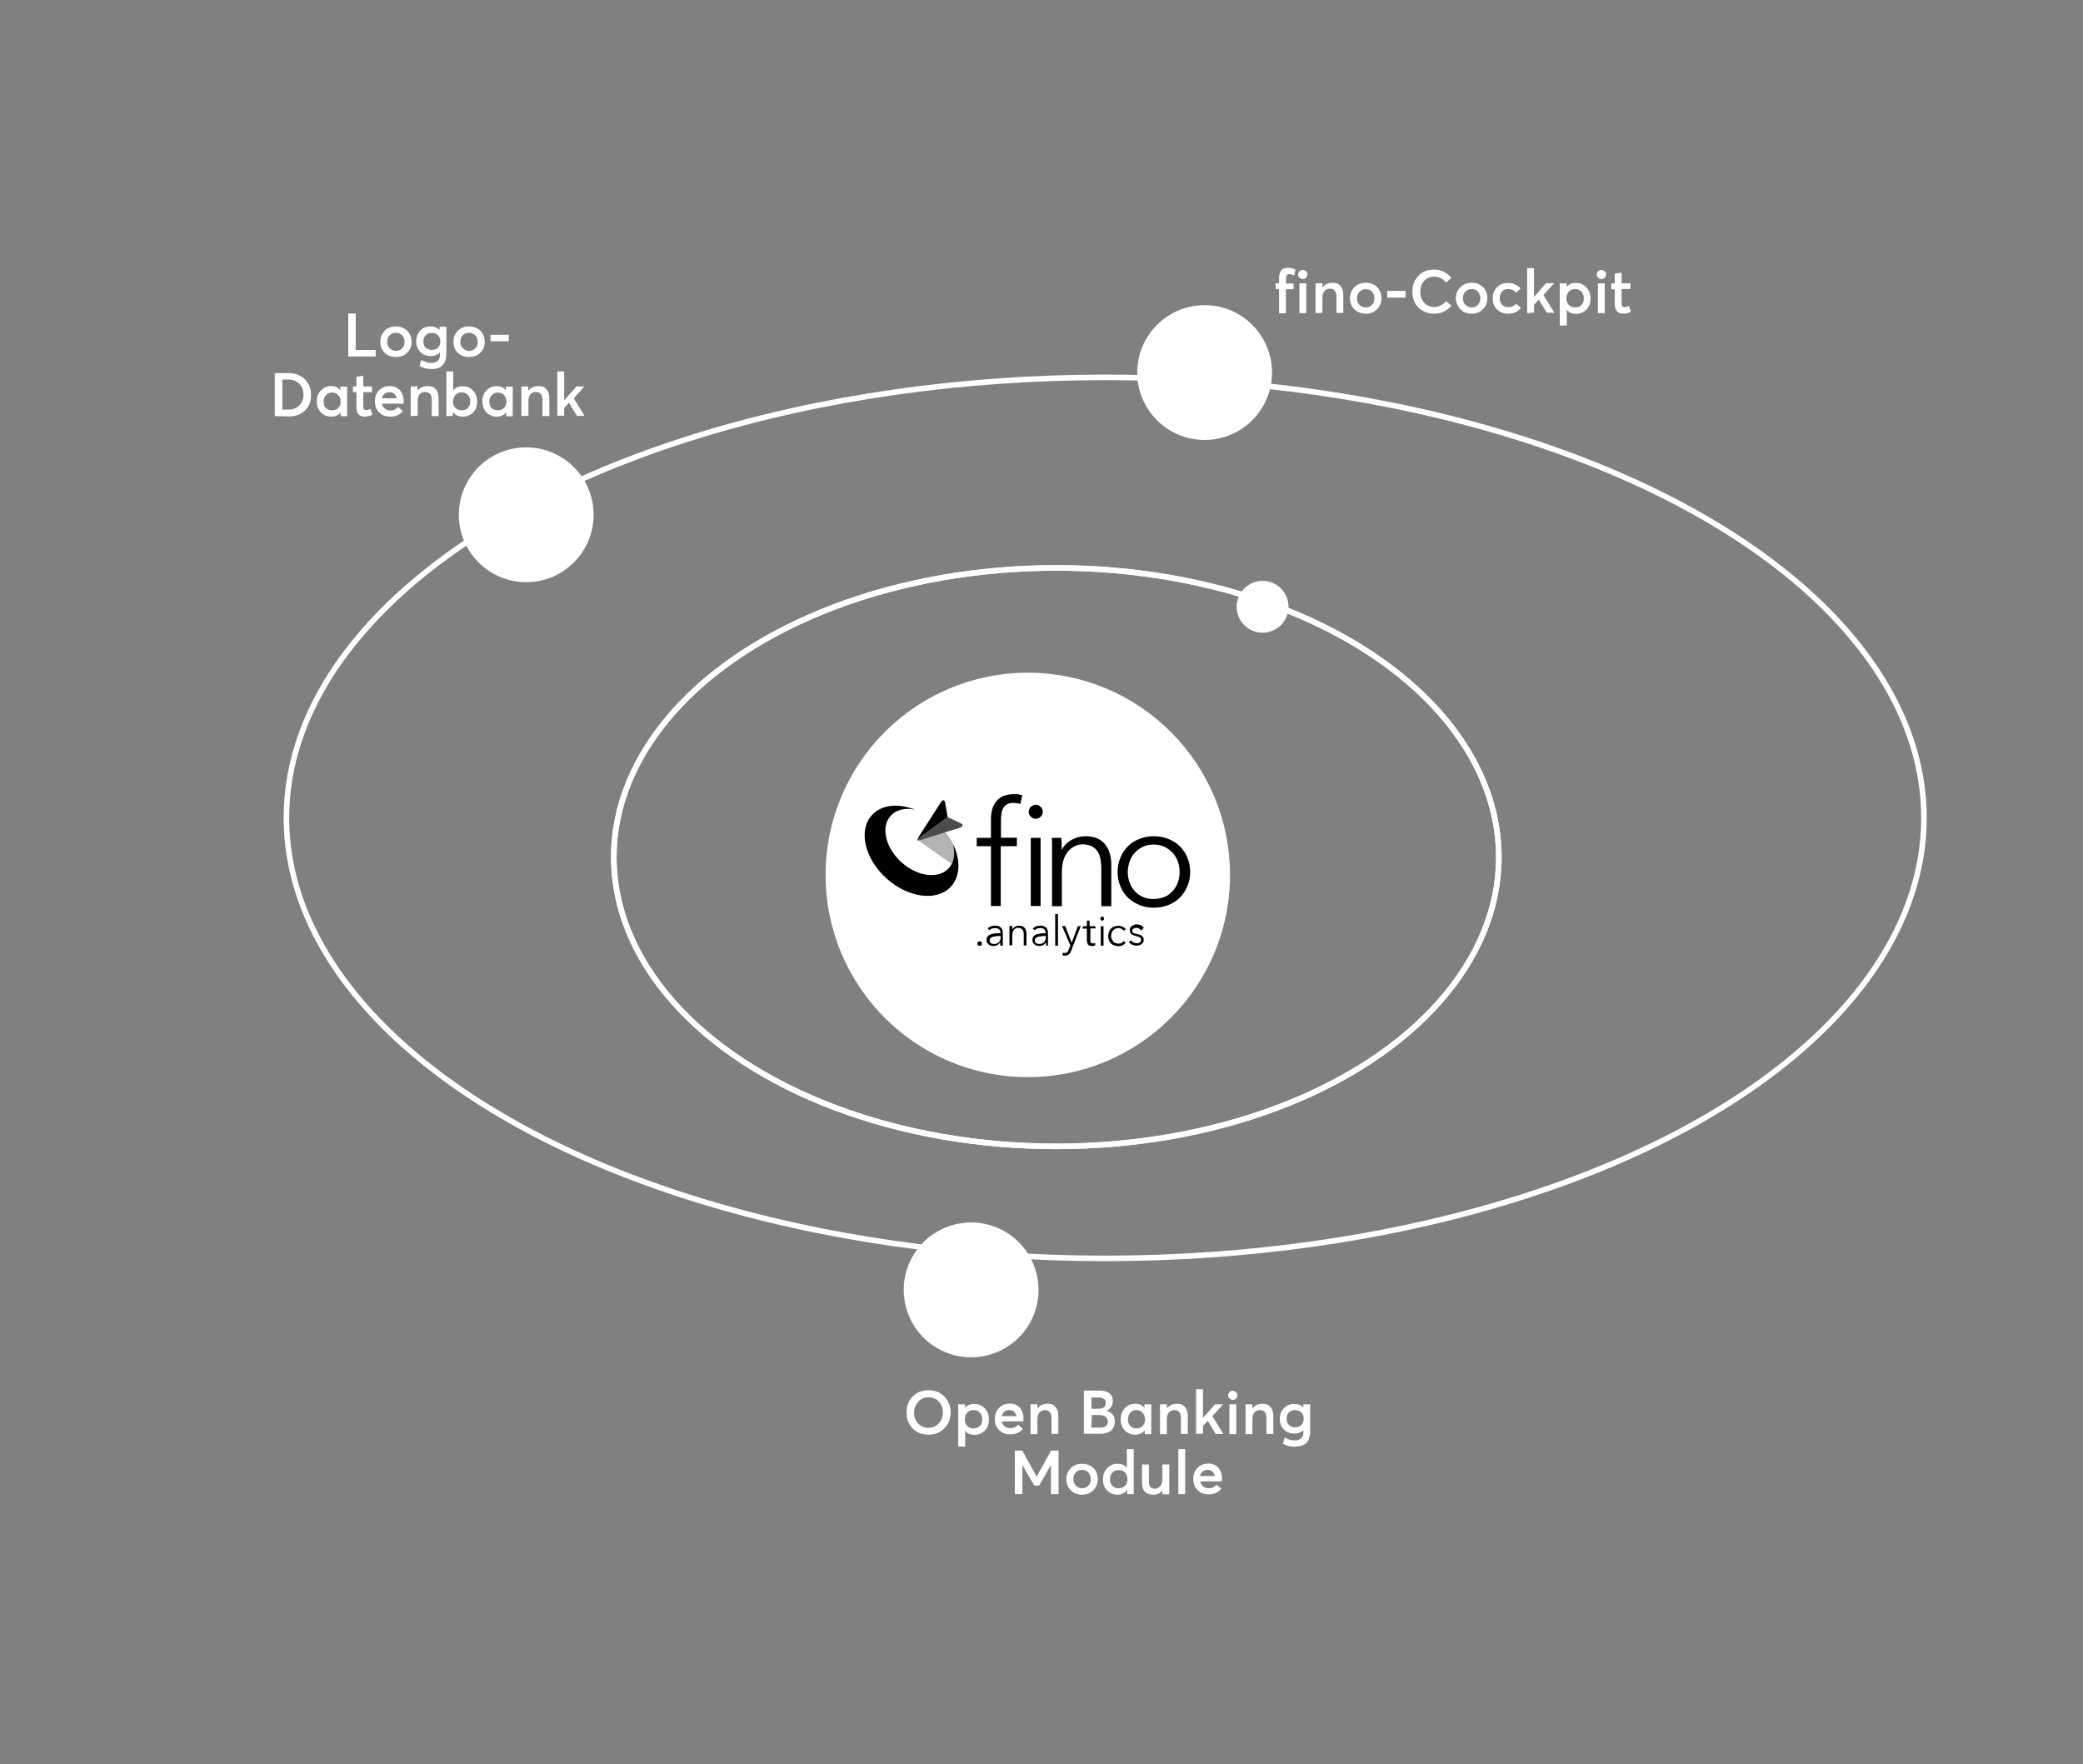 <?xml version="1.0" encoding="UTF-8"?>
<svg xmlns="http://www.w3.org/2000/svg" id="Ebene_1" viewBox="0 0 1125 952.7">
  <rect x="0" y="0" width="1125" height="952.7" fill="#808080" stroke="none"/>
  <defs>
    <style>      .st0, .st1, .st2, .st3 {        isolation: isolate;      }      .st0, .st3 {        opacity: .3;      }      .st1 {        opacity: .7;      }      .st4 {        fill: none;        stroke: #fff;        stroke-miterlimit: 10;        stroke-width: 3px;      }      .st5, .st2, .st3 {        fill: #fff;      }      .st2 {        opacity: .8;      }    </style>
  </defs>
  <g id="Ebene_11" data-name="Ebene_1">
    <ellipse class="st4" cx="570.5" cy="462.9" rx="239" ry="156.2"></ellipse>
    <ellipse class="st4" cx="596.9" cy="441.7" rx="442.2" ry="237.9"></ellipse>
    <circle class="st5" cx="681.9" cy="327.7" r="14"></circle>
    <g>
      <circle class="st5" cx="555.1" cy="472.5" r="109.2"></circle>
      <g>
        <g id="uuid-61cfaff5-f109-44e2-b2fd-30d7d23e19b9">
          <g>
            <path id="uuid-0c9cb9e7-aa4a-4b5f-a0f8-f664c65267d8" class="st5" d="M562.1,489.4h-5.4v-37h5.4v37ZM563.3,438.2c0,1.1-.4,2-1.2,2.7s-1.6,1.1-2.6,1.1-1.8-.3-2.6-1.1-1.2-1.6-1.2-2.7.4-2,1.2-2.7,1.6-1.1,2.6-1.1,1.8.3,2.6,1.1c.8.7,1.2,1.6,1.2,2.7h0ZM549.2,456.9h-8.7v32.5h-5.4v-32.5h-7.7v-4.5h7.7v-10.1c0-4.2,1-7.6,3.1-10,2-2.4,5.2-3.6,9.5-3.6s1.4.1,2.2.1c.8.1,1.5.2,2.2.5l-1,4.7c-.6-.2-1.1-.3-1.8-.4-.6-.1-1.3-.2-2-.2-1.4,0-2.6.2-3.5.7s-1.6,1.1-2.2,2c-.5.9-.9,1.9-1,3.1-.2,1.1-.3,2.4-.3,3.7v9.5h8.7l.2,4.5h0ZM573.4,452.4c0,1,.2,2.1.2,3.3v3h.2c1.1-2.2,2.8-3.9,5.1-5.2,2.4-1.4,4.9-2,7.5-2,4.7,0,8.2,1.4,10.6,4.2,2.3,2.8,3.5,6.5,3.5,11.1v22.7h-5.4v-20.5c0-1.9-.2-3.7-.5-5.3-.3-1.6-.9-3-1.6-4.1-.7-1.1-1.8-2-3.1-2.7-1.3-.6-2.9-1-4.9-1s-2.8.3-4.2.9-2.6,1.5-3.6,2.7c-1.1,1.2-1.9,2.7-2.6,4.5-.6,1.8-1,4-1,6.4v19h-5.4v-32.8c0-1.6,0-3-.2-4.3h5.4ZM643.4,470.9c0,2.8-.5,5.4-1.5,7.7-1,2.4-2.3,4.4-4.1,6.2-1.8,1.8-3.8,3.1-6.3,4.1-2.4,1-5.1,1.5-8,1.5s-5.5-.5-7.9-1.5-4.5-2.3-6.3-4.1c-1.8-1.8-3.1-3.8-4.1-6.2-1-2.4-1.5-4.9-1.5-7.7s.5-5.4,1.5-7.7c1-2.4,2.3-4.4,4.1-6.2s3.8-3.1,6.3-4.1c2.4-1,5.1-1.5,7.9-1.5s5.6.5,8,1.5,4.5,2.3,6.3,4.1c1.8,1.8,3.1,3.8,4.1,6.2,1.1,2.4,1.5,4.9,1.5,7.7h0ZM637.8,470.9c0-2-.3-4-1-5.8-.6-1.8-1.6-3.4-2.8-4.7-1.2-1.4-2.7-2.4-4.4-3.2-1.8-.8-3.7-1.2-5.9-1.2s-4.1.4-5.8,1.2c-1.7.8-3.2,1.9-4.4,3.2-1.2,1.4-2.2,2.9-2.8,4.7-.6,1.8-1,3.8-1,5.8s.3,4,1,5.8c.6,1.8,1.6,3.4,2.8,4.7,1.2,1.4,2.7,2.4,4.4,3.2,1.7.7,3.6,1.1,5.8,1.1s4.1-.4,5.9-1.1c1.8-.7,3.2-1.8,4.4-3.2,1.2-1.4,2.2-2.9,2.8-4.7.6-1.8,1-3.7,1-5.8h0Z"></path>
            <path class="st3" d="M495.5,453.7c1.8,1.2,12.6,8.8,18.3,12.8,1.6-3.1,1.8-7,.6-11-1.2-2.4-2.7-4.5-4.1-6.2l-13.1,4.1c-.8.3-1.3.4-1.7.3h0Z"></path>
            <path class="st5" d="M514.4,455.5h0c1.2,4,1,7.9-.6,11-.4.8-.9,1.5-1.5,2.2-5.5,6.1-17.1,4.7-25.8-3.2s-11.4-19.2-5.9-25.3c3.1-3.4,8-4.4,13.3-3.4-9-3.6-18.1-2.7-23.3,3.1-7.5,8.3-3.9,23.8,8,34.5s27.6,12.6,35.1,4.3c5-5.8,5-14.7.7-23.2h0Z"></path>
            <path class="st5" d="M496.6,452.1l.3-.2,9.2-6.7,5.6-4.1h.1l-1.3-7.7c-.3-1.8-1.4-2-2.3-.5l-12.1,18.8c-.5.8-.8,1.4-.7,1.7-.2-.2.2-.7,1.2-1.3h0Z"></path>
            <path class="st2" d="M518.6,444.4l-7-3.2h-.1l-5.6,4.1-9.2,6.7-.2.2c-.9.6-1.3,1.1-1.3,1.4h0c0,.2.1.2.3.3h.1c.3.1.9-.1,1.7-.3l13.1-4.1,8.1-2.6c1.7-.7,1.8-1.8,0-2.5h0Z"></path>
          </g>
        </g>
        <g id="uuid-d915e43c-f698-461f-a80f-7dacd2d2dee4">
          <g>
            <path class="st5" d="M530.2,509.9c0,.3,0,.6-.3.9s-.5.4-.9.4-.6-.1-.9-.4c-.2-.2-.3-.5-.3-.9s0-.6.3-.9.5-.4.9-.4.6.1.9.4c.2.2.3.5.3.9Z"></path>
            <path class="st5" d="M540.2,504.1c0-.9-.2-1.6-.7-2s-1.2-.7-2.1-.7-1.2.1-1.8.3c-.6.2-1,.5-1.4.9l-.9-1c.5-.5,1-.8,1.8-1.1.7-.3,1.5-.5,2.4-.5s1.1.1,1.6.2c.5.2.9.4,1.3.7.4.3.7.7.9,1.2s.3,1,.3,1.7v7h-1.4v-1.8h0c-.5.7-1,1.2-1.6,1.5s-1.4.5-2.2.5-.9-.1-1.3-.2c-.5-.1-.8-.3-1.2-.6-.3-.2-.6-.6-.9-1-.2-.4-.3-.9-.3-1.5s.2-1.5.6-1.9c.4-.5,1-.9,1.6-1.1.7-.2,1.5-.4,2.4-.5s1.8-.1,2.8-.1h.1ZM539.8,505.7c-.6,0-1.3,0-1.9.1-.6.1-1.2.2-1.8.3-.5.2-1,.4-1.3.7-.3.3-.5.7-.5,1.2s0,.7.2,1c0,.2.3.5.6.6.2.2.5.3.8.3.3.1.6.1.9.1.6,0,1-.1,1.4-.3.4-.2.8-.5,1.1-.8s.5-.7.6-1.1.2-.9.2-1.3v-.8h-.3Z"></path>
            <path class="st5" d="M546.7,500.4v1.9h0c.3-.6.8-1.1,1.5-1.5s1.4-.6,2.2-.6c1.4,0,2.3.4,3,1.2.7.8,1,1.9,1,3.2v6.5h-1.5v-7.4c0-.5-.2-.9-.5-1.1-.2-.3-.5-.6-.9-.7-.4-.2-.9-.3-1.4-.3s-.8.1-1.2.2c-.4.2-.7.4-1,.7-.3.3-.6.8-.7,1.3-.2.5-.3,1.1-.3,1.8v5.4h-1.5v-10.5h1.3Z"></path>
            <path class="st5" d="M564.7,504.1c0-.9-.2-1.6-.7-2s-1.2-.7-2.1-.7-1.2.1-1.8.3c-.6.2-1,.5-1.4.9l-.9-1c.5-.5,1-.8,1.8-1.1.7-.3,1.5-.5,2.4-.5s1.1.1,1.6.2c.5.2.9.4,1.3.7.4.3.7.7.9,1.2s.3,1,.3,1.7v7h-1.3v-1.8h0c-.5.7-1,1.2-1.6,1.5s-1.4.5-2.2.5-.9-.1-1.3-.2c-.5-.1-.8-.3-1.2-.6-.3-.2-.6-.6-.9-1-.2-.4-.3-.9-.3-1.5s.2-1.5.6-1.9c.4-.5,1-.9,1.6-1.1.7-.2,1.5-.4,2.4-.5s1.8-.1,2.9-.1h0ZM564.3,505.7c-.6,0-1.3,0-1.9.1-.6.1-1.2.2-1.8.3-.5.2-1,.4-1.3.7-.3.3-.5.7-.5,1.2s0,.7.2,1c0,.2.3.5.6.6.2.2.5.3.8.3.3.1.6.1.9.1.6,0,1-.1,1.4-.3.4-.2.8-.5,1.1-.8s.5-.7.6-1.1c.2-.5.2-.9.2-1.3v-.8h-.3Z"></path>
            <path class="st5" d="M571.4,510.9h-1.5v-17.1h1.5v17.1Z"></path>
            <path class="st5" d="M578.8,509.3h0l3.3-8.9h1.6l-5.3,13.3c-.3.8-.7,1.5-1.2,1.9-.5.5-1.2.7-2.1.7h-1.4l.2-1.4c.3,0,.7.2,1.1.2s1-.2,1.3-.5.6-.8.8-1.4l.9-2.2-4.5-10.6h1.7l3.6,9h0Z"></path>
            <path class="st5" d="M592,501.6h-3v7.2c0,.3.2.5.3.6,0,.2.3.2.5.3.2.1.4.1.6.1s.5,0,.7-.1.5-.1.7-.2v1.3c-.2.1-.5.2-.8.2-.3.1-.6.1-1,.1s-.6-.1-.9-.1c-.3-.1-.6-.2-.9-.5-.2-.2-.5-.5-.7-.9-.2-.3-.3-.9-.3-1.4v-6.6h-2.2v-1.3h2.2v-3h1.5v3h3l.2,1.3h.1Z"></path>
            <path class="st5" d="M596.4,496.3c0,.3,0,.6-.3.8-.2.2-.5.3-.7.3s-.5-.1-.7-.3c-.2-.2-.3-.5-.3-.8s0-.6.3-.8.5-.3.7-.3.5.1.7.3c0,.2.3.5.3.8ZM596.1,510.9h-1.5v-10.6h1.5v10.6Z"></path>
            <path class="st5" d="M606.9,502.8c-.3-.4-.6-.7-1.1-1s-1-.4-1.6-.4-1.2.1-1.6.3c-.5.2-.9.5-1.3.9-.3.4-.6.9-.8,1.4s-.3,1.1-.3,1.7,0,1.1.3,1.6.5,1,.8,1.4.8.7,1.3.9c.5.2,1.1.3,1.6.3s1.3-.1,1.7-.4c.5-.3.9-.6,1.1-1l1.1.9c-.5.6-1,1-1.6,1.3s-1.4.5-2.4.5-1.6-.1-2.3-.4-1.3-.7-1.8-1.1c-.5-.5-.9-1.1-1.1-1.8-.3-.7-.4-1.4-.4-2.2s0-1.5.4-2.2c.3-.7.6-1.3,1.1-1.8s1.1-.9,1.8-1.1c.7-.3,1.5-.4,2.3-.4s1.4.2,2.2.5c.7.3,1.3.7,1.8,1.4l-1.2.7h0Z"></path>
            <path class="st5" d="M616.4,502.9c-.2-.5-.6-.8-1-1.1-.5-.3-1-.4-1.6-.4s-.6,0-.8.1c-.3.1-.5.2-.7.3-.2.1-.4.3-.5.5s-.2.5-.2.7c0,.5.2.9.6,1.1.4.3,1,.5,1.9.7,1.3.3,2.2.6,2.8,1.1s.9,1.1.9,2,0,1.1-.3,1.5-.6.7-.9,1c-.4.3-.8.5-1.3.6s-1,.2-1.4.2c-.8,0-1.6-.2-2.3-.5s-1.4-.9-1.9-1.5l1.2-.9c.3.5.7.9,1.2,1.2s1.1.5,1.8.5.6,0,1-.1c.3-.1.6-.2.8-.3.2-.2.4-.3.6-.6,0-.2.2-.5.2-.9,0-.6-.3-1-.8-1.3s-1.3-.6-2.3-.8c-.3-.1-.6-.2-1-.3-.3-.1-.7-.3-1-.5s-.6-.5-.7-.9c-.2-.3-.3-.7-.3-1.3s0-1,.3-1.4.5-.7.9-1c.3-.2.7-.5,1.2-.6s.9-.2,1.4-.2,1.5.2,2.2.5,1.2.8,1.5,1.4l-1.5,1.2h0Z"></path>
          </g>
        </g>
      </g>
    </g>
    <circle class="st5" cx="650.6" cy="201.2" r="36.4"></circle>
    <circle class="st5" cx="284.2" cy="278" r="36.4"></circle>
    <circle class="st5" cx="524.5" cy="696.6" r="36.4" transform="translate(-319.8 914.6) rotate(-67.5)"></circle>
    <g>
      <path class="st5" d="M690.8,169.1v-13h-1.8v-3.1h1.8v-2.9c0-1.8.4-3.2,1.2-4.1.8-1,2-1.4,3.6-1.4s2.9.4,4.1,1.1l-.8,3.1c-1.1-.5-2-.8-2.6-.8-1.1,0-1.7.9-1.7,2.5v2.6h4v3.1h-4.1v13h-3.7Z"></path>
      <path class="st5" d="M705.4,150c-.5.4-1.1.7-1.8.7s-1.2-.3-1.8-.7c-.5-.4-.7-1.1-.7-1.8s.3-1.2.7-1.7c.5-.4,1.1-.7,1.8-.7s1.2.3,1.8.7c.5.4.7,1.1.7,1.7s-.2,1.2-.7,1.8ZM701.8,169.1v-16.1h3.7v16.1h-3.7Z"></path>
      <path class="st5" d="M710.5,169.1v-16.1h3.7v2.2h0c1.3-1.6,3.2-2.5,5.4-2.5s3.3.5,4.3,1.7c1.1,1.1,1.6,2.8,1.6,5.2v9.4h-3.7v-8.6c0-1.6-.3-2.8-.9-3.4-.6-.7-1.5-1.1-2.6-1.1s-2.3.4-3,1.3-1.1,2-1.1,3.6v8.1l-3.8.2h0Z"></path>
      <path class="st5" d="M737.6,169.4c-2.5,0-4.6-.8-6.1-2.4-1.6-1.6-2.4-3.5-2.4-5.9s.8-4.4,2.4-6c1.6-1.6,3.6-2.4,6.1-2.4s4.5.8,6.1,2.3c1.6,1.6,2.4,3.5,2.4,6s-.8,4.4-2.4,6c-1.6,1.6-3.6,2.5-6.1,2.4h0ZM737.6,166c1.3,0,2.5-.4,3.4-1.4.9-.9,1.3-2.1,1.3-3.5s-.4-2.6-1.3-3.6-2-1.3-3.4-1.3-2.5.4-3.4,1.4-1.3,2.1-1.3,3.5.4,2.6,1.3,3.5,2.1,1.4,3.4,1.4h0Z"></path>
      <path class="st5" d="M749.2,160.7v-3.6h9.9v3.6h-9.9Z"></path>
      <path class="st5" d="M774.6,169.4c-3.4,0-6.2-1.1-8.4-3.2-2.2-2.1-3.4-5-3.4-8.6s1.1-6.4,3.2-8.6c2.1-2.3,4.9-3.4,8.6-3.4s6.8,1.5,9.3,4.5l-2.9,2.5c-1.8-2.1-3.8-3.2-6.3-3.2s-4.1.8-5.5,2.3-2.1,3.5-2.1,6,.7,4.3,2.1,5.8,3.3,2.3,5.5,2.3,4.6-1.1,6.3-3.2l2.9,2.5c-2.5,2.8-5.6,4.3-9.3,4.3h0Z"></path>
      <path class="st5" d="M794.8,169.4c-2.5,0-4.6-.8-6.1-2.4s-2.4-3.5-2.4-5.9.8-4.4,2.4-6c1.6-1.6,3.6-2.4,6.1-2.4s4.5.8,6.1,2.3c1.6,1.6,2.4,3.5,2.4,6s-.8,4.4-2.4,6c-1.6,1.6-3.6,2.5-6.1,2.4h0ZM794.8,166c1.3,0,2.5-.4,3.4-1.4.9-.9,1.3-2.1,1.3-3.5s-.4-2.6-1.3-3.6-2-1.4-3.4-1.4-2.5.4-3.4,1.4-1.3,2.1-1.3,3.5.4,2.6,1.3,3.5c1,1,2.1,1.5,3.4,1.5h0Z"></path>
      <path class="st5" d="M814.4,169.4c-2.4,0-4.3-.8-5.9-2.3-1.6-1.5-2.3-3.5-2.3-6s.8-4.5,2.3-6c1.6-1.5,3.5-2.3,6-2.3s2.6.3,3.8.8,2.2,1.2,3,2.2l-2.5,2.2c-1.1-1.2-2.4-1.9-4.1-1.9s-2.6.4-3.4,1.3-1.3,2.1-1.3,3.6.4,2.6,1.3,3.6c.9.9,2,1.3,3.4,1.3s3.1-.6,4.1-1.9l2.6,2.2c-1.6,2.2-3.9,3.2-7,3.2h0Z"></path>
      <path class="st5" d="M824.8,169.1v-24.3h3.7v15.6h0l6.5-7.5h4.4l-5.8,6.4,5.9,9.6h-4.1l-4.3-7.1-2.6,2.8v4.2l-3.8.3h0Z"></path>
      <path class="st5" d="M842.4,175.7v-22.7h3.7v1.9h0c1.2-1.4,2.9-2.1,5.1-2.1s4.1.8,5.6,2.4c1.5,1.6,2.2,3.5,2.2,6s-.7,4.4-2.2,6c-1.5,1.5-3.4,2.3-5.6,2.3s-3.8-.7-5-2.2h0v8.5h-3.8ZM847.3,164.7c.9.9,2,1.3,3.4,1.3s2.5-.4,3.4-1.3,1.3-2,1.3-3.5-.4-2.7-1.3-3.7c-.9-.9-2-1.4-3.4-1.4s-2.5.4-3.4,1.4-1.3,2.2-1.3,3.6.4,2.7,1.3,3.6h0Z"></path>
      <path class="st5" d="M866.7,150c-.5.4-1.1.7-1.8.7s-1.2-.3-1.8-.7-.7-1.1-.7-1.8.3-1.2.7-1.7c.5-.4,1.1-.7,1.8-.7s1.2.3,1.8.7.7,1.1.7,1.7-.2,1.2-.7,1.8ZM863,169.1v-16.1h3.7v16.1h-3.7Z"></path>
      <path class="st5" d="M876.6,169.4c-1.4,0-2.5-.4-3.3-1.3-.8-.9-1.2-2.2-1.2-4v-7.9h-1.9v-3.1h1.9v-5.4l3.7-.4v5.7h4.8v3.1h-4.8v7.5c0,.8,0,1.4.4,1.8.3.4.6.5,1.2.5s1.5-.3,2.4-.7l1,3.2c-1.3.7-2.7,1-4.2,1h0Z"></path>
    </g>
    <g>
      <path class="st5" d="M501.5,774.8c-3.5,0-6.4-1.1-8.6-3.4-2.2-2.3-3.3-5.1-3.3-8.6s1.1-6.4,3.3-8.6,5-3.4,8.6-3.4,6.3,1.1,8.5,3.4,3.4,5.1,3.4,8.6-1.1,6.4-3.4,8.6c-2.3,2.3-5.1,3.4-8.5,3.4h0ZM501.5,771.1c2.2,0,4-.8,5.5-2.4s2.2-3.5,2.2-5.9-.7-4.3-2.2-5.9c-1.5-1.6-3.3-2.3-5.5-2.3s-4.1.8-5.6,2.4c-1.4,1.6-2.2,3.5-2.2,5.9s.7,4.3,2.2,5.9c1.5,1.5,3.3,2.3,5.6,2.3h0Z"></path>
      <path class="st5" d="M517.5,781.1v-22.7h3.7v1.9h0c1.2-1.4,2.9-2.1,5.1-2.1s4.1.8,5.6,2.4c1.4,1.6,2.2,3.5,2.2,6s-.7,4.5-2.2,6-3.4,2.3-5.6,2.3-3.8-.7-5-2.2h0v8.5h-3.8ZM522.4,770.1c.9.9,2,1.3,3.4,1.3s2.5-.4,3.4-1.3,1.3-2,1.3-3.5-.4-2.7-1.3-3.7-2-1.4-3.4-1.4-2.5.4-3.4,1.4-1.3,2.1-1.3,3.6.4,2.7,1.3,3.6h0Z"></path>
      <path class="st5" d="M552.7,766.2v1.4h-11.7c.3,1.1.8,2.1,1.6,2.7.8.7,1.9,1,3.1,1,1.7,0,3.1-.6,4.1-1.9l2.6,2.2c-1.6,2-3.8,3-6.8,3s-4.5-.8-6-2.3c-1.6-1.5-2.3-3.5-2.3-6s.7-4.5,2.3-6c1.5-1.5,3.4-2.3,5.8-2.3s4.1.8,5.5,2.3c1.2,1.7,1.9,3.6,1.9,5.9h0ZM547.7,762.4c-.7-.6-1.5-.9-2.6-.9s-1.9.3-2.6.9c-.7.6-1.2,1.4-1.5,2.4h8c-.3-1-.7-1.8-1.3-2.4h0Z"></path>
      <path class="st5" d="M556.6,774.5v-16.1h3.7v2.2h0c1.3-1.6,3.2-2.5,5.4-2.5s3.3.5,4.3,1.7c1.1,1.1,1.6,2.8,1.6,5.2v9.4h-3.7v-8.4c0-1.6-.3-2.8-.9-3.4-.6-.7-1.5-1.1-2.6-1.1s-2.3.4-3,1.3c-.7.9-1.1,2-1.1,3.6v8.1h-3.8,0Z"></path>
      <path class="st5" d="M585.4,774.5v-23.5h8.1c2.5,0,4.3.4,5.6,1.4s1.9,2.4,1.9,4.2-.3,2.2-.9,3.2c-.6,1-1.4,1.7-2.6,2.1h0c1.4.4,2.6,1.1,3.4,2,.9,1.1,1.2,2.3,1.2,3.9s-.6,3.5-1.9,4.7c-1.3,1.1-3.3,1.8-5.7,1.8h-9.2v.2h.1ZM589.4,760.8h3.9c2.6,0,3.9-1.1,3.9-3.1s-.4-1.7-1-2.2-1.7-.8-3-.8h-3.7v6.1h-.1ZM589.4,771h4.8c1.3,0,2.3-.3,3-.8s1.1-1.4,1.1-2.5-.4-1.9-1.1-2.5c-.8-.6-1.9-1-3.4-1h-4.1l-.3,6.8h0Z"></path>
      <path class="st5" d="M613.1,774.8c-2.3,0-4.1-.8-5.6-2.3s-2.2-3.5-2.2-6,.7-4.4,2.2-6,3.4-2.4,5.6-2.4,3.8.7,5,2.2h0v-1.9h3.7v16.1h-3.5v-2.1h0c-1.2,1.6-3,2.4-5.2,2.4h0ZM613.8,771.4c1.3,0,2.4-.4,3.3-1.3s1.3-2,1.3-3.5-.4-2.6-1.3-3.6c-.9-1-1.9-1.5-3.3-1.5s-2.4.4-3.3,1.4-1.3,2.1-1.3,3.7.4,2.6,1.3,3.5c.8.9,1.8,1.3,3.3,1.3h0Z"></path>
      <path class="st5" d="M626.5,774.5v-16.1h3.7v2.2h0c1.3-1.6,3.2-2.5,5.4-2.5s3.3.5,4.3,1.7c1.1,1.1,1.6,2.8,1.6,5.2v9.4h-3.7v-8.4c0-1.6-.3-2.8-.9-3.4-.6-.7-1.5-1.1-2.6-1.1s-2.3.4-3,1.3c-.7.9-1.1,2-1.1,3.6v8.1h-3.8,0Z"></path>
      <path class="st5" d="M646,774.5v-24.3h3.7v15.6h0l6.5-7.4h4.4l-5.8,6.4,5.9,9.6h-4.1l-4.3-7.1-2.6,2.8v4.2h-3.8v.2h0Z"></path>
      <path class="st5" d="M667.6,755.3c-.5.5-1.1.7-1.8.7s-1.2-.3-1.8-.7c-.4-.5-.7-1.1-.7-1.8s.3-1.2.7-1.7,1.1-.7,1.8-.7,1.2.3,1.8.7c.5.5.7,1.1.7,1.7s-.3,1.4-.7,1.8ZM664,774.5v-16.1h3.7v16.1h-3.7Z"></path>
      <path class="st5" d="M672.7,774.5v-16.1h3.7v2.2h0c1.3-1.6,3.2-2.5,5.4-2.5s3.3.5,4.3,1.7c1.1,1.1,1.6,2.8,1.6,5.2v9.4h-3.7v-8.4c0-1.6-.3-2.8-.9-3.4-.6-.7-1.5-1.1-2.6-1.1s-2.3.4-3,1.3c-.7.9-1.1,2-1.1,3.6v8.1h-3.8,0Z"></path>
      <path class="st5" d="M699.4,781.3c-2.5,0-4.7-.5-6.5-1.7l.9-3.3c1.1.5,1.9,1,2.7,1.2.8.3,1.7.4,2.7.4,1.5,0,2.6-.4,3.5-1.1.9-.8,1.2-1.7,1.2-2.8v-1.7h0c-1.3,1.3-2.9,1.9-4.9,1.9s-4.1-.7-5.6-2.2-2.2-3.4-2.2-5.7.7-4.3,2.2-5.8,3.3-2.3,5.5-2.3,3.6.6,5,1.9h0v-1.7h3.7v14.5c0,2.6-.7,4.7-1.9,6.2-1.3,1.4-3.5,2.1-6.3,2.2h0ZM699.6,770.8c1.3,0,2.5-.4,3.3-1.3.9-.9,1.2-2,1.2-3.4s-.4-2.5-1.3-3.3-1.9-1.3-3.3-1.3-2.5.4-3.4,1.3-1.2,1.9-1.2,3.4.4,2.6,1.3,3.4c.9.9,2.1,1.3,3.4,1.2h0Z"></path>
      <path class="st5" d="M548.1,806.9v-23.5h4l7.8,14h0l7.8-14h4v23.5h-4.1v-15.7h0l-6.4,11.1h-2.6l-6.4-11.1h0v15.7h-4.1Z"></path>
      <path class="st5" d="M584.4,807.2c-2.5,0-4.6-.8-6.1-2.4-1.6-1.6-2.4-3.5-2.4-5.9s.8-4.4,2.4-6c1.6-1.6,3.6-2.4,6.1-2.4s4.5.8,6.1,2.3,2.4,3.5,2.4,6-.8,4.4-2.4,6c-1.6,1.6-3.7,2.4-6.1,2.4h0ZM584.4,803.7c1.3,0,2.5-.4,3.4-1.4s1.3-2.1,1.3-3.5-.4-2.6-1.3-3.6c-.9-1-2-1.4-3.4-1.4s-2.5.4-3.4,1.4-1.3,2.1-1.3,3.5.4,2.6,1.3,3.5,2,1.6,3.4,1.5h0Z"></path>
      <path class="st5" d="M603.5,807.2c-2.3,0-4.1-.8-5.6-2.3s-2.2-3.5-2.2-6,.7-4.4,2.2-6,3.4-2.4,5.6-2.4,3.9.7,5.1,2.2h0v-10.1h3.7v24.3h-3.5v-2.2h0c-1.3,1.6-3.1,2.5-5.3,2.5h0ZM600.8,802.4c.9.9,1.9,1.3,3.4,1.3s2.5-.4,3.4-1.3,1.3-2,1.3-3.5-.4-2.6-1.3-3.6c-.9-1-2-1.4-3.4-1.4s-2.5.4-3.4,1.4-1.3,2.1-1.3,3.7.4,2.5,1.3,3.4h0Z"></path>
      <path class="st5" d="M622.8,807.2c-4.1,0-6-2.2-6-6.5v-9.8h3.7v8.8c0,1.6.3,2.6.7,3.3.4.6,1.3,1,2.5,1s2.1-.4,2.9-1.4c.8-1,1.2-2.2,1.2-3.9v-7.8h3.7v16.1h-3.7v-2h0c-1.2,1.4-2.8,2.2-4.9,2.2h-.1Z"></path>
      <path class="st5" d="M636.4,806.9v-24.3h3.7v24.3h-3.7Z"></path>
      <path class="st5" d="M659.9,798.6v1.4h-11.7c.3,1.1.8,2.1,1.6,2.7.8.7,1.9,1,3.1,1,1.7,0,3.1-.6,4.1-1.9l2.6,2.2c-1.6,2-3.8,3-6.8,3s-4.5-.8-6-2.3c-1.6-1.5-2.3-3.5-2.3-6s.7-4.5,2.3-6c1.5-1.5,3.4-2.3,5.8-2.3s4.1.8,5.5,2.3c1.2,1.7,1.9,3.5,1.9,5.9h0ZM654.8,794.7c-.7-.6-1.5-.9-2.6-.9s-1.9.3-2.6.9c-.7.6-1.2,1.4-1.5,2.4h8c-.2-.9-.6-1.7-1.3-2.4h0Z"></path>
    </g>
    <g>
      <path class="st5" d="M188.1,192.6v-23.3h4v19.7h10.8v3.5h-14.8Z"></path>
      <path class="st5" d="M213.8,192.8c-2.5,0-4.5-.8-6.1-2.3-1.6-1.6-2.3-3.5-2.3-5.9s.8-4.3,2.3-5.9c1.6-1.6,3.5-2.4,6.1-2.4s4.5.8,6.1,2.3,2.4,3.5,2.4,6-.8,4.4-2.4,5.9c-1.6,1.6-3.6,2.3-6.1,2.3h0ZM213.8,189.5c1.3,0,2.4-.4,3.4-1.4s1.3-2.1,1.3-3.5-.4-2.6-1.3-3.5c-.9-.9-2-1.4-3.4-1.4s-2.5.4-3.4,1.4-1.3,2.1-1.3,3.5.4,2.6,1.3,3.4c.9,1,2,1.5,3.4,1.5Z"></path>
      <path class="st5" d="M233.1,199.3c-2.5,0-4.7-.5-6.5-1.7l.9-3.2c1.1.5,1.9,1,2.7,1.2.8.3,1.7.4,2.7.4,1.5,0,2.6-.4,3.5-1.1.8-.8,1.2-1.7,1.2-2.8v-1.7h-.1c-1.3,1.3-2.9,1.9-4.9,1.9s-4.1-.7-5.6-2.2-2.2-3.4-2.2-5.7.7-4.2,2.1-5.8,3.3-2.3,5.5-2.3,3.6.6,4.9,1.9h.1v-1.7h3.7v14.4c0,2.6-.6,4.6-1.9,6.1-1.1,1.6-3.2,2.3-6.1,2.3h0ZM233.3,189c1.3,0,2.4-.4,3.3-1.3s1.2-2,1.2-3.4-.4-2.4-1.3-3.3-1.9-1.2-3.3-1.2-2.5.4-3.3,1.3c-.9.9-1.2,1.9-1.2,3.4s.4,2.6,1.3,3.4c.9.6,2,1.1,3.3,1.1Z"></path>
      <path class="st5" d="M253.3,192.8c-2.5,0-4.5-.8-6.1-2.3-1.6-1.6-2.3-3.5-2.3-5.9s.8-4.3,2.3-5.9c1.6-1.6,3.5-2.4,6.1-2.4s4.5.8,6.1,2.3,2.4,3.5,2.4,6-.8,4.4-2.4,5.9c-1.6,1.6-3.6,2.3-6.1,2.3h0ZM253.3,189.5c1.3,0,2.4-.4,3.4-1.4.9-.9,1.3-2.1,1.3-3.5s-.4-2.6-1.3-3.5-2-1.4-3.4-1.4-2.5.4-3.4,1.4-1.3,2.1-1.3,3.5.4,2.6,1.3,3.4c1,1,2.1,1.5,3.4,1.5h0Z"></path>
      <path class="st5" d="M264.9,184.3v-3.5h9.9v3.5h-9.9Z"></path>
      <path class="st5" d="M148.4,224.7v-23.2h7.4c3.6,0,6.6,1.1,8.8,3.3,2.2,2.1,3.4,4.9,3.4,8.5s-1.1,6.3-3.3,8.4c-2.1,2.1-5.1,3.2-8.7,3.2l-7.6-.2h0ZM152.4,221.2h3.4c2.4,0,4.4-.8,5.9-2.3s2.2-3.4,2.2-5.8-.7-4.3-2.2-5.8-3.4-2.3-5.7-2.3h-3.5v16.2h0Z"></path>
      <path class="st5" d="M178.9,225c-2.3,0-4.1-.8-5.6-2.3-1.4-1.5-2.2-3.4-2.2-5.9s.7-4.4,2.2-5.9c1.5-1.6,3.3-2.4,5.5-2.4s3.8.7,4.9,2.2h.1v-1.9h3.7v16h-3.5v-2h-.1c-1.1,1.4-2.8,2.2-5,2.2h0ZM179.4,221.6c1.2,0,2.4-.4,3.3-1.3s1.3-2,1.3-3.4-.4-2.6-1.3-3.5c-.9-1-1.9-1.4-3.3-1.4s-2.4.4-3.3,1.4c-.9.9-1.3,2.1-1.3,3.6s.4,2.6,1.2,3.4c.9.8,2.1,1.2,3.4,1.2h0Z"></path>
      <path class="st5" d="M196.9,225c-1.4,0-2.5-.4-3.3-1.3s-1.1-2.2-1.1-4v-7.9h-1.9v-3.1h1.9v-5.3l3.7-.4v5.7h4.7v3.1h-4.7v7.5c0,.8.1,1.4.4,1.7.3.4.6.5,1.1.5s1.5-.3,2.4-.7l1,3.2c-1.3.7-2.7,1-4.2,1h0Z"></path>
      <path class="st5" d="M218,216.6c0,.4,0,.9-.1,1.4h-11.7c.3,1.1.8,2,1.6,2.7.8.6,1.9,1,3.1,1,1.7,0,3-.6,4.1-1.9l2.6,2.2c-1.6,2-3.8,3-6.8,3s-4.4-.8-6-2.3-2.3-3.5-2.3-6,.7-4.4,2.2-5.9,3.4-2.3,5.8-2.3,4.1.8,5.5,2.3c1.3,1.5,2,3.4,2,5.8h0ZM212.9,212.7c-.6-.6-1.5-.9-2.6-.9s-1.9.3-2.6.9c-.7.6-1.2,1.3-1.5,2.4h8c-.2-1.1-.6-1.9-1.3-2.4h0Z"></path>
      <path class="st5" d="M221.8,224.7v-16h3.7v2.2h.1c1.3-1.6,3.2-2.4,5.4-2.4s3.3.5,4.3,1.7c1.1,1.1,1.6,2.8,1.6,5.1v9.4h-3.7v-8.5c0-1.6-.3-2.7-.9-3.4-.6-.7-1.4-1.1-2.6-1.1s-2.3.4-3,1.2c-.7.9-1.1,2-1.1,3.6v8l-3.8.2h0Z"></path>
      <path class="st5" d="M249.9,225c-2.2,0-4-.8-5.2-2.4h-.1v2.1h-3.5v-24.1h3.7v10.1h0c1.2-1.4,2.9-2.1,5.1-2.1s4.1.8,5.6,2.4c1.5,1.6,2.2,3.5,2.2,5.9s-.7,4.4-2.2,5.9c-1.5,1.4-3.3,2.2-5.6,2.2h0ZM246,220.3c.9.9,2,1.3,3.4,1.3s2.5-.4,3.3-1.3c.8-.9,1.3-2,1.3-3.4s-.4-2.7-1.3-3.6-1.9-1.4-3.3-1.4-2.5.4-3.4,1.4-1.3,2.1-1.3,3.6.4,2.5,1.3,3.4Z"></path>
      <path class="st5" d="M268.3,225c-2.3,0-4.1-.8-5.6-2.3-1.4-1.5-2.2-3.4-2.2-5.9s.7-4.4,2.2-5.9c1.5-1.6,3.3-2.4,5.5-2.4s3.8.7,4.9,2.2h.1v-1.9h3.7v16h-3.5v-2h-.1c-1.2,1.4-2.8,2.2-5,2.2h0ZM268.9,221.6c1.2,0,2.4-.4,3.3-1.3.9-.9,1.3-2,1.3-3.4s-.4-2.6-1.3-3.5c-.9-1-1.9-1.4-3.3-1.4s-2.4.4-3.3,1.4c-.9.9-1.3,2.1-1.3,3.6s.4,2.6,1.2,3.4c.9.8,2,1.2,3.4,1.2h0Z"></path>
      <path class="st5" d="M281.6,224.7v-16h3.7v2.2h.1c1.3-1.6,3.2-2.4,5.4-2.4s3.3.5,4.3,1.7c1.1,1.1,1.6,2.8,1.6,5.1v9.4h-3.7v-8.5c0-1.6-.3-2.7-.9-3.4s-1.4-1.1-2.6-1.1-2.3.4-3,1.2c-.7.9-1.1,2-1.1,3.6v8l-3.8.2h0Z"></path>
      <path class="st5" d="M301,224.7v-24.1h3.7v15.5h.1l6.5-7.4h4.3l-5.7,6.4,5.8,9.5h-4.1l-4.3-7.1-2.6,2.8v4.2h-3.7v.2h0Z"></path>
    </g>
    <ellipse class="st4" cx="570.5" cy="462.9" rx="239" ry="156.2"></ellipse>
    <g>
      <path id="uuid-e6cbabbd-b1e8-4500-b054-572198c461d4" d="M562,489.3h-5.3v-36.8h5.3v36.8ZM563.2,438.4c0,1.1-.4,2-1.2,2.7s-1.6,1.1-2.6,1.1-1.8-.3-2.6-1.1c-.8-.7-1.2-1.6-1.2-2.7s.4-2,1.2-2.7,1.6-1.1,2.6-1.1,1.8.3,2.6,1.1c.8.7,1.2,1.6,1.2,2.7h0ZM549.1,457h-8.6v32.3h-5.3v-32.3h-7.7v-4.5h7.7v-10.1c0-4.2,1-7.5,3.1-9.9,2-2.4,5.2-3.6,9.4-3.6s1.4,0,2.2.1,1.5.2,2.2.5l-1,4.7c-.6-.2-1.1-.3-1.7-.4-.6-.1-1.2-.2-1.9-.2-1.4,0-2.6.2-3.5.7s-1.6,1.1-2.1,2-.9,1.9-1,3c-.2,1.1-.3,2.4-.3,3.7v9.4h8.6v4.6h-.1ZM573.2,452.5c0,1,.2,2.1.2,3.3v3h.2c1-2.2,2.8-3.9,5.1-5.2s4.8-2,7.5-2c4.7,0,8.1,1.4,10.5,4.2,2.3,2.8,3.5,6.4,3.5,11v22.6h-5.4v-20.4c0-1.9-.2-3.7-.5-5.3-.3-1.6-.9-2.9-1.6-4-.8-1.1-1.8-2-3.1-2.7-1.3-.6-2.9-1-4.8-1s-2.8.3-4.2.9c-1.3.6-2.5,1.5-3.6,2.7-1,1.2-1.9,2.7-2.5,4.5s-1,4-1,6.4v18.9h-5.3v-32.6c0-1.6,0-3-.2-4.3h5.2,0ZM642.8,470.9c0,2.8-.5,5.3-1.5,7.7-1,2.3-2.3,4.4-4,6.1s-3.8,3.1-6.2,4c-2.4,1-5.1,1.5-8,1.5s-5.5-.5-7.8-1.5c-2.4-1-4.5-2.3-6.2-4s-3.1-3.8-4-6.1c-1-2.3-1.5-4.9-1.5-7.7s.5-5.3,1.5-7.7c1-2.3,2.3-4.4,4-6.1s3.8-3.1,6.2-4c2.4-1,5-1.5,7.8-1.5s5.5.5,8,1.5c2.4,1,4.5,2.3,6.2,4s3.1,3.8,4,6.1c1,2.4,1.5,4.9,1.5,7.7h0ZM637.1,470.9c0-2-.3-4-1-5.7-.6-1.8-1.6-3.4-2.8-4.7s-2.7-2.4-4.4-3.2c-1.7-.8-3.6-1.2-5.9-1.2s-4.1.4-5.7,1.2c-1.7.8-3.1,1.8-4.4,3.2-1.2,1.3-2.2,2.9-2.8,4.7-.6,1.8-1,3.8-1,5.7s.3,4,1,5.7c.6,1.8,1.6,3.4,2.8,4.7s2.7,2.4,4.4,3.1c1.7.8,3.6,1.1,5.7,1.1s4.1-.4,5.9-1.1c1.8-.7,3.2-1.8,4.4-3.1,1.2-1.4,2.2-2.9,2.8-4.7.7-1.8,1-3.6,1-5.7h0Z"></path>
      <path class="st0" d="M495.8,453.8c1.7,1.2,12.5,8.8,18.2,12.7,1.6-3.1,1.8-6.9.6-11-1.2-2.4-2.7-4.5-4.1-6.1l-13,4.1c-.8.3-1.4.3-1.7.3h0Z"></path>
      <path d="M514.6,455.6h0c1.1,4,1,7.9-.6,11-.4.8-.9,1.5-1.5,2.2-5.5,6.1-16.9,4.7-25.6-3.1-8.7-7.8-11.3-19.1-5.9-25.1,3-3.4,7.9-4.4,13.1-3.4-9-3.5-18-2.7-23.2,3-7.5,8.2-3.9,23.6,7.9,34.2s27.4,12.6,34.9,4.3c5.1-5.8,5.1-14.7.9-23.1h0Z"></path>
      <path d="M496.8,452.2l.3-.2,9.1-6.6,5.6-4.1h0l-1.3-7.6c-.3-1.8-1.4-2-2.3-.5l-12,18.7c-.5.8-.8,1.4-.7,1.6,0-.2.4-.6,1.3-1.3h0Z"></path>
      <path class="st1" d="M518.7,444.5l-6.9-3.2h0l-5.6,4.1-9.1,6.6-.3.2c-.9.6-1.3,1.1-1.4,1.4h0c0,.2.1.3.3.3h0c.3,0,.9-.1,1.7-.3l13-4.1,8.1-2.5c1.8-.6,1.9-1.7.2-2.5h0Z"></path>
    </g>
    <g>
      <path d="M530.3,509.6c0,.3,0,.6-.3.9s-.5.3-.9.3-.6-.1-.9-.3-.3-.5-.3-.9,0-.6.3-.9.5-.3.9-.3.6.1.9.3c.2.3.3.6.3.9Z"></path>
      <path d="M540.3,503.9c0-.9-.2-1.6-.7-2s-1.2-.7-2.1-.7-1.2.1-1.8.3c-.5.2-1,.5-1.4.9l-.9-1c.5-.5,1-.8,1.7-1.1.7-.3,1.5-.4,2.4-.4s1.1.1,1.6.2c.5.2.9.4,1.3.7.4.3.6.7.9,1.2.2.5.3,1,.3,1.7v7h-1.4v-1.8h0c-.5.7-1,1.2-1.6,1.5s-1.4.5-2.2.5-.9-.1-1.3-.2c-.4-.1-.9-.3-1.1-.6-.3-.3-.6-.6-.9-1s-.3-.9-.3-1.5.2-1.5.6-1.9c.4-.5,1-.9,1.6-1.1.7-.2,1.5-.4,2.4-.5s1.8-.1,2.8-.1h.1ZM539.9,505.5c-.6,0-1.3,0-1.9.1-.6.1-1.2.2-1.7.3-.5.2-1,.4-1.3.7-.3.3-.5.7-.5,1.2s0,.7.2,1,.3.5.6.6c.2.2.5.3.8.3s.6.1.9.1c.5,0,1-.1,1.5-.3.4-.2.8-.5,1.1-.8s.5-.7.6-1.1c.2-.4.2-.9.2-1.4v-.8h-.5,0Z"></path>
      <path d="M546.7,500.1v1.9h0c.3-.6.8-1.1,1.5-1.5s1.4-.6,2.2-.6c1.4,0,2.3.4,3,1.2.6.8,1,1.8,1,3.1v6.4h-1.5v-5.9c0-.6,0-1.1-.2-1.5,0-.5-.2-.9-.5-1.1-.2-.3-.5-.6-.9-.7-.3-.2-.9-.3-1.4-.3s-.8.1-1.2.2c-.4.2-.7.4-1,.7-.3.3-.5.8-.7,1.3s-.3,1.1-.3,1.8v5.4h-1.5v-10.5h1.5q0,.1,0,.1Z"></path>
      <path d="M564.7,503.9c0-.9-.2-1.6-.7-2-.5-.5-1.2-.7-2.1-.7s-1.2.1-1.8.3c-.5.2-1,.5-1.4.9l-.9-1c.5-.5,1-.8,1.7-1.1.7-.3,1.5-.4,2.4-.4s1.1.1,1.6.2c.5.2.9.4,1.3.7.4.3.6.7.9,1.2.2.5.3,1,.3,1.7v5.9c0,.5,0,.8.2,1.1h-1.2v-1.8h0c-.5.7-1,1.2-1.6,1.5s-1.4.5-2.2.5-.9-.1-1.3-.2c-.4-.1-.9-.3-1.1-.6-.3-.3-.6-.6-.9-1-.2-.4-.3-.9-.3-1.5s.2-1.5.6-1.9c.4-.5,1-.9,1.6-1.1.7-.2,1.5-.4,2.4-.5s1.8-.1,2.8-.1h-.3ZM564.3,505.5c-.6,0-1.3,0-1.9.1-.6.1-1.2.2-1.7.3-.5.2-1,.4-1.3.7-.3.3-.5.7-.5,1.2s0,.7.2,1,.3.5.6.6c.2.2.5.3.8.3s.6.1.9.1c.5,0,1-.1,1.5-.3.4-.2.8-.5,1.1-.8s.5-.7.6-1.1c.2-.4.2-.9.2-1.4v-.8h-.5,0Z"></path>
      <path d="M571.4,510.7h-1.5v-17.1h1.5v17.1Z"></path>
      <path d="M578.8,509.1h0l3.3-8.9h1.6l-5.2,13.3c-.3.8-.7,1.5-1.2,1.9s-1.2.7-2.1.7-.9,0-1.4-.2l.2-1.4c.3,0,.7.2,1.1.2s1-.2,1.3-.5.6-.8.8-1.4l.9-2.2-4.5-10.5h1.7l3.5,9h0Z"></path>
      <path d="M591.9,501.4h-3v7.1c0,.3.2.5.3.6s.3.2.5.3.4.1.6.1.5,0,.6-.1c.2-.1.5-.2.6-.2v1.4c-.2.1-.5.2-.8.2-.3.1-.6.1-1,.1s-.6,0-.9-.1c-.3-.1-.6-.2-.9-.4-.3-.2-.5-.5-.6-.9s-.3-.9-.3-1.4v-6.6h-2.2v-1.3h2.2v-3h1.5v3h3l.3,1.2h.1Z"></path>
      <path d="M596.3,496.1c0,.3,0,.6-.3.8-.2.2-.5.3-.7.3-.3,0-.5-.1-.7-.3-.2-.2-.3-.5-.3-.8s0-.6.3-.8c.2-.2.5-.3.7-.3.3,0,.5.1.7.3s.3.5.3.8ZM596,510.7h-1.5v-10.5h1.5v10.5Z"></path>
      <path d="M606.8,502.6c-.3-.4-.6-.7-1.1-1s-1-.4-1.6-.4-1.1.1-1.6.3-.9.5-1.3.9c-.3.4-.6.9-.8,1.4s-.3,1.1-.3,1.6,0,1.1.3,1.6.5,1,.8,1.4.8.7,1.3.9c.5.2,1,.3,1.6.3s1.3-.1,1.7-.4c.5-.3.9-.6,1.1-1l1.1.9c-.5.6-1,1-1.6,1.4-.6.3-1.4.5-2.3.5s-1.6-.2-2.3-.4c-.7-.3-1.3-.6-1.8-1.1s-.9-1.1-1.1-1.8c-.3-.7-.4-1.4-.4-2.2s.2-1.5.4-2.2c.3-.7.6-1.3,1.1-1.8s1.1-.9,1.8-1.1c.7-.3,1.5-.4,2.3-.4s1.4.2,2.2.5c.7.3,1.3.8,1.8,1.4l-1.3.7h0Z"></path>
      <path d="M616.3,502.6c-.2-.5-.6-.8-1-1.1-.5-.3-1-.4-1.6-.4s-.5,0-.8.1-.5.2-.7.3-.4.3-.5.5-.2.5-.2.7c0,.5.2.9.6,1.1.4.3,1,.5,1.9.6,1.3.3,2.2.6,2.8,1.1s.9,1.1.9,1.9,0,1.1-.3,1.5-.5.7-.9,1-.8.5-1.3.6-1,.2-1.4.2c-.8,0-1.6-.2-2.3-.5s-1.4-.9-1.8-1.5l1.2-.9c.3.5.6.9,1.2,1.1.5.3,1.1.5,1.7.5s.6,0,1-.1c.3-.1.6-.2.8-.3.2-.2.4-.3.5-.6,0-.2.2-.5.2-.9,0-.6-.3-1-.8-1.3s-1.3-.5-2.3-.8c-.3-.1-.6-.2-1-.3-.3-.1-.7-.3-1-.5s-.5-.5-.7-.9c-.2-.3-.3-.7-.3-1.3s0-1,.3-1.4.5-.7.9-1c.3-.2.7-.4,1.2-.6s.9-.2,1.4-.2,1.5.2,2.2.5,1.2.8,1.5,1.4l-1.4,1.5h0Z"></path>
    </g>
  </g>
</svg>
